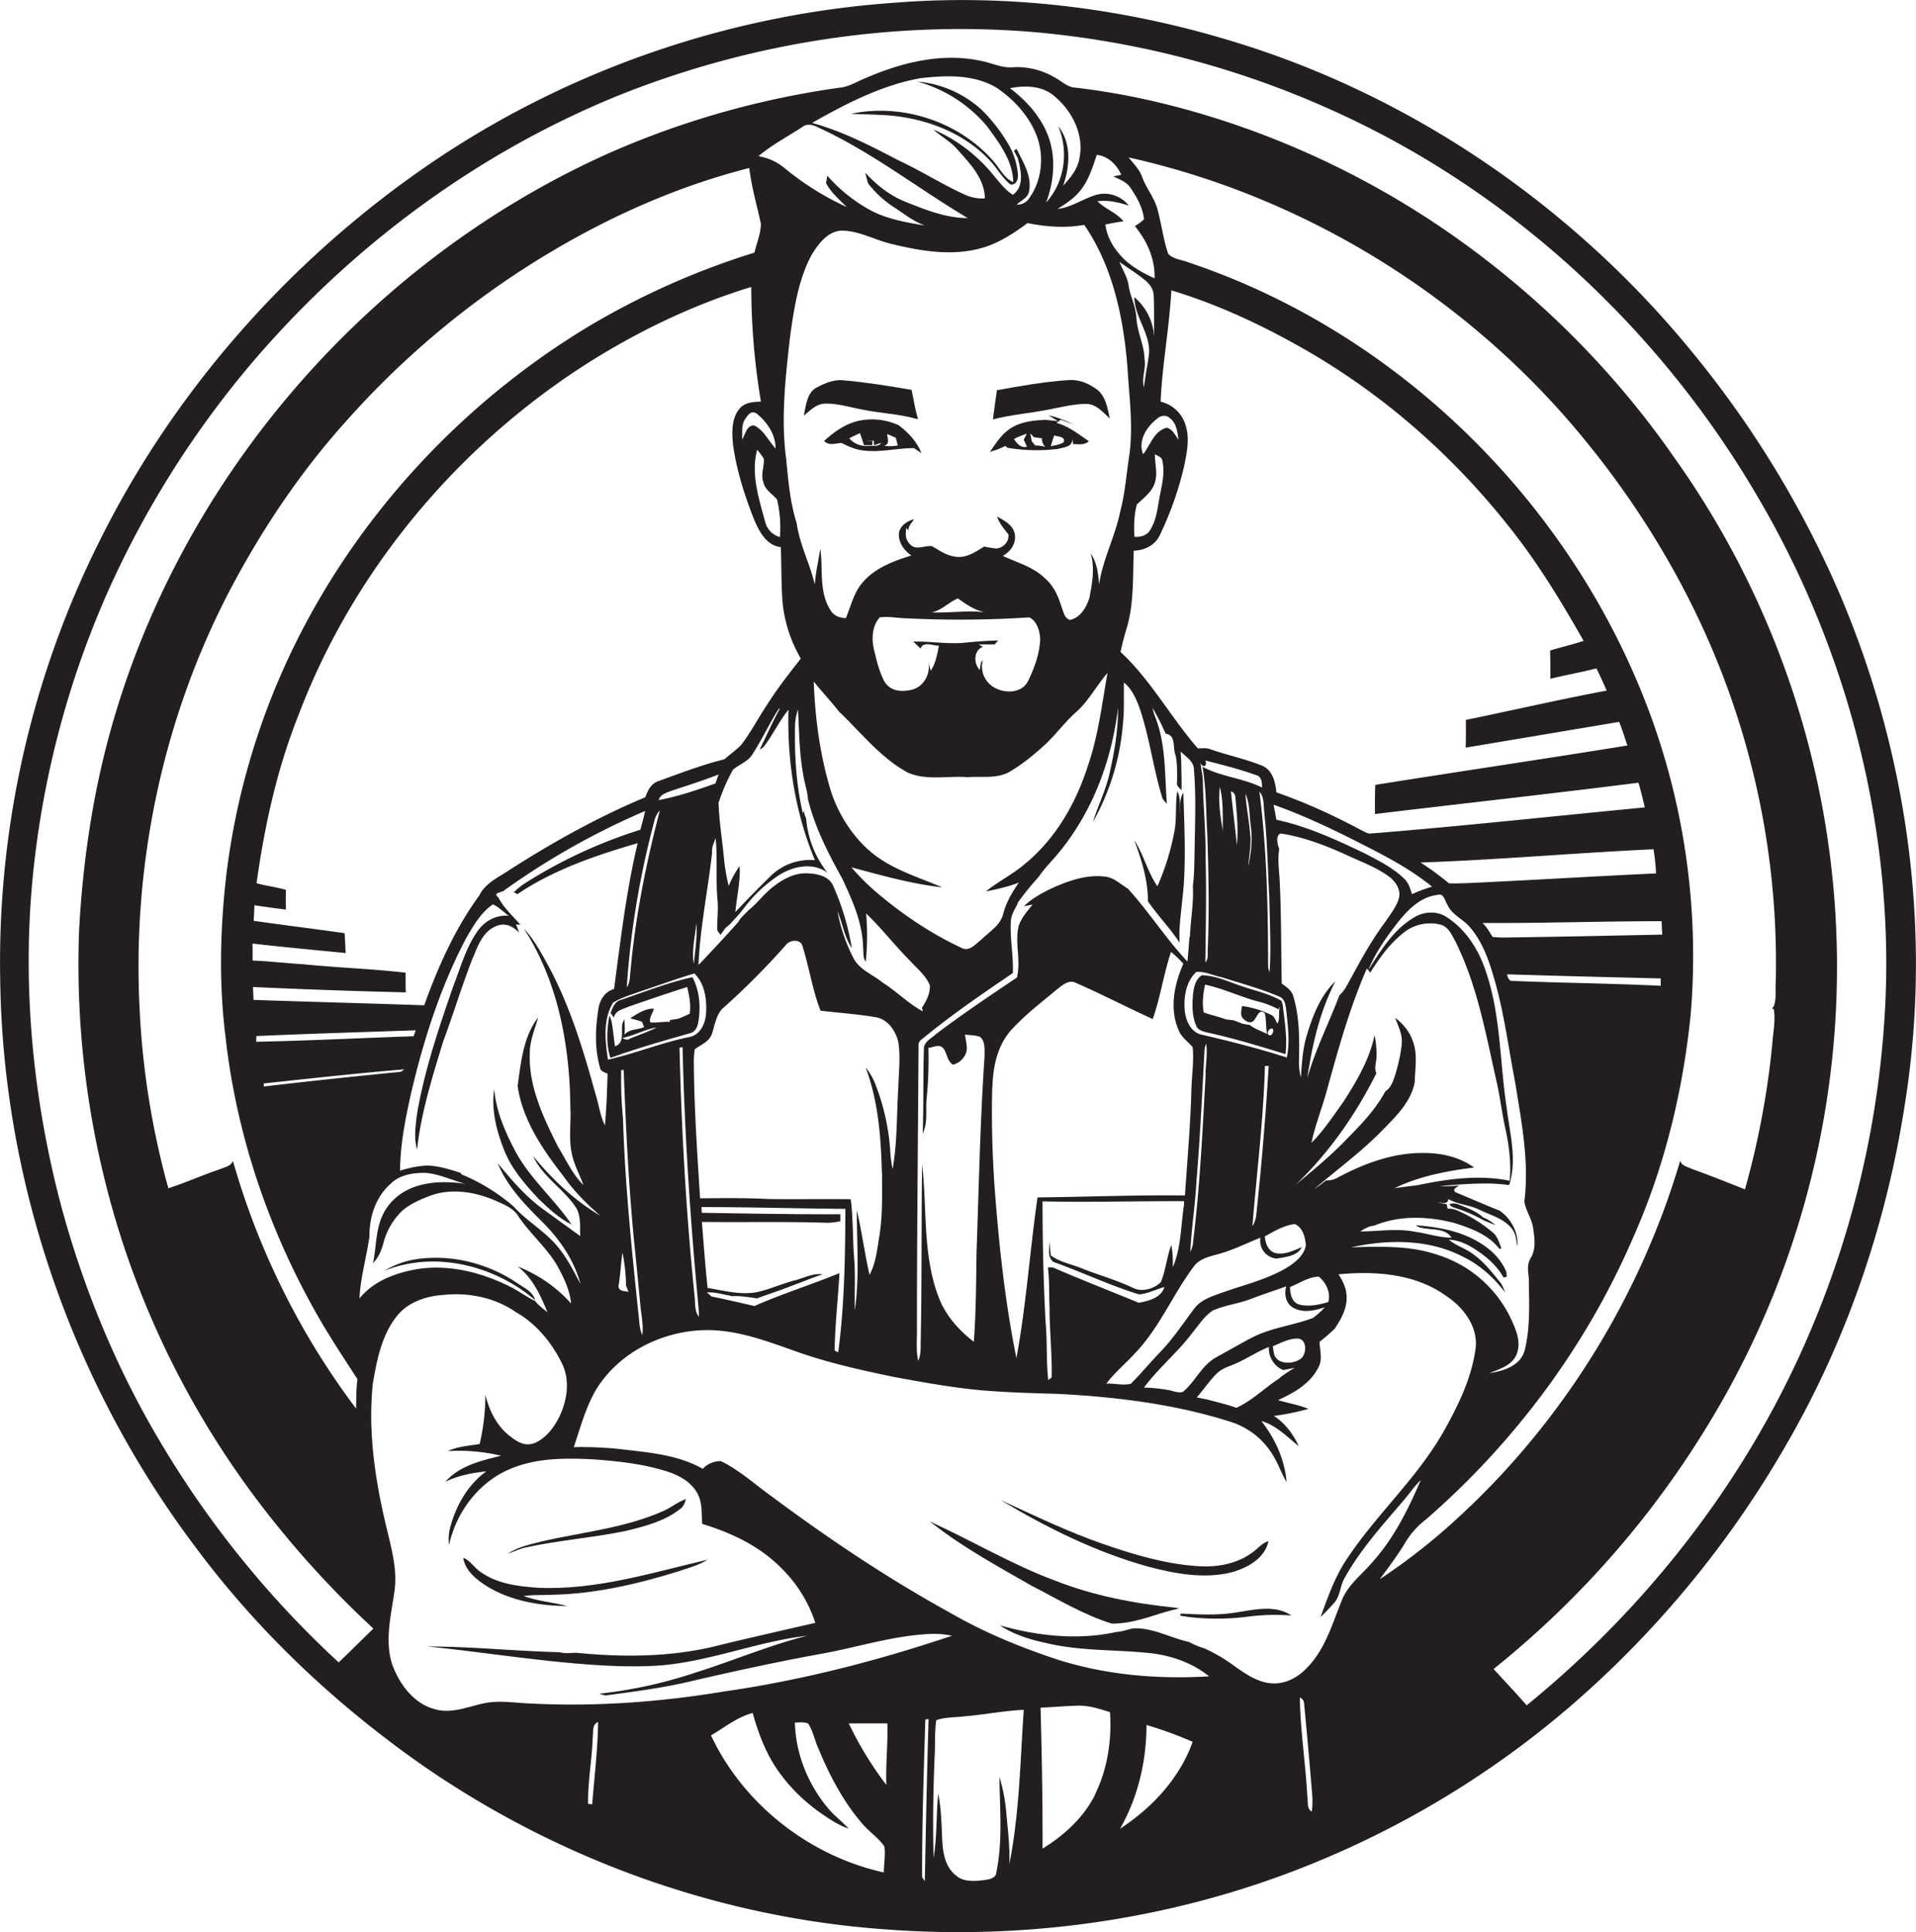 <svg id="Layer_1" data-name="Layer 1" xmlns="http://www.w3.org/2000/svg" viewBox="0 0 1070.9 1080"><title>bise-eise_Auto_mechanic_flat_black_logo_White_background_4813a662-3d81-4533-8759-a2fff85b31d8</title><path d="M349.9,855.7c10.6-2.6,21.6-5.4,30.3-12.3,1.9-1.2,2.6-3.5,3.2-5.5-4.6,1.6-8.3,4.8-12.7,6.7-21.8,9.7-45.8,11.8-68.8,17.2-6.2,1.6-12.7,3-18.1,6.7,3.4-1.2,6.7-2.9,10.3-3.6C312.6,860.9,331.5,859.5,349.9,855.7Z" fill="#231f20"/><path d="M659.3,526.9c-0.1-2.2-.1-4.4-0.1-6.6,0.5-8.5,1.7-16.9,2.4-25.3,1.2-17.3.3-34.7-.2-52-2.2,3.6-1.9,7.9-2.1,11.9-0.2-4.2.9-8.8-1.3-12.6-1.2,7.3-.2,14.7-1.5,21.9a139.8,139.8,0,0,1-9.6,31.2c-5.5-8-7.7-17.7-12.9-25.8,4,11,7.7,22.4,7.6,34.2C647.2,511.9,654,518.8,659.3,526.9Z" fill="#231f20"/><path d="M272.4,886.8c13.3,8.1,29.4,10.8,44.7,10.9-8.1-2.1-16.5-2.7-24.5-5.6,5.3-.8,10.7-0.4,16.1-0.7,24-.5,47.7-6,70.5-13.1,5.5-1.9,11.3-3.3,16.2-6.5-31.1,7.3-62.3,17.1-94.6,15.7-11.2-.8-23.1-2.2-32.4-9-3.5-2.3-5.5-6.3-9.5-7.8C260,878.1,266.5,883.1,272.4,886.8Z" fill="#231f20"/><path d="M815.4,673.3a7.4,7.4,0,0,0-5.2-.3c0.5,1.6,2.3,1.8,3.7,2.4a77.8,77.8,0,0,1,15.3,6.7l6.6,2.7a21.9,21.9,0,0,0-6.8-4.3C825.1,677,820.2,675.2,815.4,673.3Z" fill="#231f20"/><path d="M687.8,879c9-2.4,19.1-7.7,21.2-17.6-4,1.2-6.4,4.8-9.8,6.9-8.6,6.1-19.5,7.8-29.8,7.1-18.1-1.2-35.6-6.4-52.6-12.3-19.7-6.8-38.5-15.9-57.5-24.6,25.9,15.5,53.3,29.1,82.5,37.2C656.7,879.6,672.5,882.6,687.8,879Z" fill="#231f20"/><path d="M299.1,726.7c-1.4-5.1-6.7-7.1-10.6-9.9-15.8-10.5-35.2-15.5-54.1-13.2a49,49,0,0,0-19.6,6.7C243.1,698.9,276.4,707.3,299.1,726.7Z" fill="#231f20"/><path d="M512.8,45.6a78,78,0,0,1,38.9,25c6.7,9.2,14.5,19.3,14.6,31.2-5.1-2.2-7.6-7.9-11.2-11.9-19.3-22-50.8-32.3-79.4-26.3,5.2,0.3,10.4.3,15.6,0.6,22.2,0.7,45.1,8.3,60.9,24.4,4.6,4.5,7.5,10.5,12.6,14.5,3.4,0.5,4.4-3.3,4.1-5.9a40.4,40.4,0,0,0-4.3-14.8,92.1,92.1,0,0,0-15.8-20.9A61.2,61.2,0,0,0,512.8,45.6Z" fill="#231f20"/><path d="M590,883.6c-24.4-9-46.8-22.5-70.4-33.2l2.4,1.8c16.9,13.1,35.8,23.4,54.3,34,14.8,7.6,29.1,16.3,45,21.3,9.3,0.2,18.3-2.8,27.1-5.6,3.5-1.1,7.1-2,10.7-2.9l-2.3-.4C634.1,896.3,611.4,892,590,883.6Z" fill="#231f20"/><path d="M692.6,901c-10.7,2-21.6,1.5-32.4.9-2,1.7,1.9,1.3,3.1,1.8a136.8,136.8,0,0,0,33.7,0,117.8,117.8,0,0,1,24.8-.7C713.1,897.1,702.3,899.5,692.6,901Z" fill="#231f20"/><path d="M390.3,571.3c1.4-8.4.8-17.5-3.3-25.1-13.5,3-26.5,8.1-39.6,12.6-3.6.7-5,4.3-6.1,7.4l1.8,2.6c0.8-4,5.1-4.7,8.2-6.1,10.9-3.8,21.8-7.5,32.8-11,1.1,4.9,2.2,9.9,1.4,14.9a68.8,68.8,0,0,1-6.3,2.8l-4.9.8,0.2,1c-3.7-.3-7.4.6-11,0.3-1-2.5,1.5-5.2,1.9-7.7-5-.1-9.2,2.9-13.2,5.4a65.2,65.2,0,0,1,6.6,1.9l1.2,3c-3.6,1.6-8.4,1-11,4.3,0.4-2.9.1-5.9,0-8.8l-1.1,2.5c-0.9,4.3,1.4,11-4.2,12.7-0.6-4.3-1-8.6-1.7-12.9a14.5,14.5,0,0,0-1.4-4.2c-1.4,7.8-1.9,16,.6,23.6,14.5-5.2,29.4-9.5,44.2-13.7C388.5,577,389.9,574,390.3,571.3Zm-38.4,9.3c-1.4,1.1-2.8.1-4.1-.4,6.6-1.3,12.5-4.8,19.2-5.9C362.2,576.8,357,578.5,351.9,580.6Z" fill="#231f20"/><path d="M1028,331.4a565,565,0,0,0-83.1-135.7C878.4,114.7,788.3,53,687.9,22.8,627,4.3,562.6-3.6,499.1,1.6,406.1,8.2,315,40,238.2,93S97.1,218.7,55.5,302.7A526.1,526.1,0,0,0,.1,546.7C1.4,660.3,40.3,772.8,108.4,863.6c31,42,68.5,78.9,110.1,110.3,79.5,60.3,176.4,97.4,276,104.5,79.5,6.1,160.4-5.5,234.5-34.9a523.7,523.7,0,0,0,148.5-89.6A564.2,564.2,0,0,0,998.1,808c33.9-58.3,56-123.2,66.4-189.7C1080.2,521.7,1066.4,421.1,1028,331.4ZM296.9,952.2c-8.9-.3-17.8-2-26.6-0.1s-17.9,5.9-27.1,3.3c-11.8-3-19.8-13.8-23.9-24.8-4.4-13.3-.8-27.3,1.1-40.6,1.8-11.6-1.2-23-3.9-34.2-6.6-26.9-11-54.8-8.1-82.6,2.3-13.4,5.1-27.7,14.1-38.4,6.3-7.3,16.1-10.4,25.4-11,14-1.5,28.8,1.5,40.4,9.6,11.3,6.4,19.9,16.8,25.6,28.3,4.7,9.1,3.3,20.1-.8,29.2-2.8,6-6.9,11.8-12.8,15s-10.7.4-14.8-2.8c-7.6-5.6-12.1-14.5-14.2-23.6a121.8,121.8,0,0,1-3.2,27.6c-6,1.1-12.2,1.3-17.8,4a101.7,101.7,0,0,1,29.8,2.6c-11.2,2.7-23.4,5.6-31.2,14.6,7.1-3.6,15-5,22.9-5.9-10.6,7.7-17.3,19.8-20.4,32.3a24.9,24.9,0,0,0-.4,8.8c4-18.3,16.6-35.1,34.1-42.4,14.5-6.2,30.7-6.2,46.3-5.4,13.9,1,27.9,2.5,41.2,6.7,6.4,2,12.9,5.4,16.6,11.3s2.7,12,3.3,18.1c16.2,4.9,32.1,12.4,44.1,24.6a75.6,75.6,0,0,1,19.1,30.7c-17.5,4-35.1,8-52.5,12.2-26.5,7-54.2,7.2-81.3,4.5-3.1.2-6.3,0.5-9.3-.3-24.6-.6-49.2-3.2-73.8-3.2,35.8,3.6,71.3,9.8,107.3,11,10.6,0.2,21.2.2,31.7-1.4,24.8-3.5,48.4-12.7,73.3-15.6-21.3,5.4-41.7,14.1-62.7,20.7a257.6,257.6,0,0,1-53.4,11.7l3.3,1c16.4-2.2,32.8-4.3,48.9-8.2,24.2-5.6,48.5-10.9,73-15.3,19.9-3.7,39.3-10,59.7-10.9a49.3,49.3,0,0,1,12.2,1c-41.6,14-84.3,25-127.7,31.2C368.8,951.4,332.8,954,296.9,952.2ZM632,105.2c3.5,5.2,6.8,11,7.4,17.4a30.4,30.4,0,0,1-5.1,3.8c6.8,8.2,11.4,18.5,11,29.2-6.8-3.2-13.8-6.9-18.9-12.7s-7.6-10.8-8.6-17.4c3.3-.7,6.7-1.3,10.1-1.8-3.9-5-10.2-6.8-14.5-11.2,6-.8,11.8.6,17.5,2.4a17.3,17.3,0,0,0-18.5-5.9c-7.2,2.2-13.6,6.9-21.3,7.8,4.1-2.7,8.5-5.3,11.7-9.1,5.4-5.9,7.7-13.7,10.2-21.1,6.4,0.6,11.2,5.5,13.7,11.1l-4.4.9C626,100.4,629.9,101.8,632,105.2ZM866.5,379.4c8.6-2.1,17.3-3.6,25.8-5.8,2,4.1,3.9,8.2,5.7,12.4-26.4,5-52.5,11-78.7,16.4,0,5.1.1,10.3-.1,15.5l85.8-14.4c1.7,4.3,3.1,8.8,4.6,13.2-46.9,7.6-93.9,14.5-140.9,22-0.3,5.4-.2,10.9-0.2,16.3,49.1-5.9,98.3-11.3,147.3-17.5,1.3,4.6,2.5,9.2,3.5,13.8-51.1,4.9-102.1,10.5-153.3,14.6-1.8.1-3.3-1-4.8-1.7-15.4-8.2-31.3-15.6-47.8-21.3-0.5-5.6-2.1-12.3-7.7-14.8-9.4-3.9-19.5-5.9-29.2-9.3-2.3-.9-4.7-0.5-7-0.5-15.1-17.3-26.2-38.1-43.2-53.9,1-4.8,2.3-9.5,3.7-14.2,3.9-13.8,3.1-28.2,3.7-42.4,6.1-.1,12.2-3.2,14.7-9a185,185,0,0,0,13.5-38.5c1.5-7.4,3.1-15.2.8-22.5a19.2,19.2,0,0,0-14-13.3c0.9-20.8,4.9-41.4,6-62.2,26.9,8.1,52.6,20.3,76.9,34.4,44.2,25.7,82.9,60.4,114.2,100.7,14.9,19.1,27.4,39.8,39.3,60.8-6.2,2.1-12.5,3.5-18.7,5.4C866.5,368.8,866.6,374.1,866.5,379.4Zm-12,336.9c0.2,12.8.8,25.9-2.3,38.4-2.3,8.7-11.9,11.7-19.8,12.8,6-2.3,13.4-4.5,15.6-11.4s-1-13.6-3.8-19.6a67.7,67.7,0,0,0-39.5-34.7c-15.8-5.7-32.9-5.1-49.5-4.6,20.5-4.5,43.1-4.7,62.2,5.1,9.6,4.6,17.6,11.8,23.9,20.2-0.9-2.2-1.6-4.4-3.2-6.2-5.5-6.9-11.3-14-19.3-18.1-3.1-1.6-6.4-3-9-5.3,6.5,0.3,12.3,3.6,17.5,7.3s9.9,8.2,13.1,13.9l1.9-.6-0.3-1.1v-1.3c-4.2-10.4-14.1-17.1-24.2-21-8.5-3.3-17.6-4.5-26.6-5.3l1.6,1c6,2.2,14.6-.1,18.5,6-6.8,0-13.2-2.3-19.9-3.2-10.3-2.2-20.7-.3-31.1-0.3,2.4-1.5,4.8-3,7.7-3.2,14.1-5.9,30-5.3,44.6-1.6,9.3,2.9,19.4,6.6,25.5,14.6l1.1-.3c-1.3-3.3-2.3-7.1-5.3-9.3a80.5,80.5,0,0,0-18.9-11.7,12.3,12.3,0,0,0-5.9-1.2l-0.5-2.5-5.1-.9c2.3-.1,5.7,1.4,6-2,5.3,3.1,11.7,3.2,17.2,5.9s11.8,4.4,16.4,8.6,4,7.6,5,11.8c0.6-7.8-3.6-15.4-9.9-19.8-8.3-3.3-16.5-6.9-24.7-10.3-2-1.7.8-2.7,1.9-3.8a60.3,60.3,0,0,1-10.8.3c12.9-.9,25.9-2.3,38.9-0.5,4.6-14.1.3-29.1-1.4-43.3-3.9-25.5-3.2-52-11.8-76.6-4.1-12.3-11.6-23.9-22.9-30.6-5.6-3-12.6-2.1-17.7,1.3-11.1,6.8-18.1,18.3-24.9,29l1,1.5c5.6-8.8,11.8-17.5,20.4-23.6a23.7,23.7,0,0,1,19.2-3.2c4.3,1.3,6.1,5.8,8.1,9.4,12.1,24.3,16.9,51.3,22.8,77.5,2.1,9.1,3.2,18.5,5.2,27.6s3.2,19,2.3,28.6c-16.9-3.5-34.4-1.1-51.1,2.4l-13.2,1.7c13.9-6.7,29.2-9.6,44.4-11.5-10.8-7.9-24.9-9.1-37.8-7.6s-26.3,6.7-38.2,13.1a12,12,0,0,1-6.8,1.7c-2.1,1.7-4.3,3.4-6.6,4.9,12.8-11,26.5-20.9,38.3-33.1,7.5-7.6,15.8-15.7,17.9-26.6,0.2-7.7,1.8-15.8-1.1-23.2-1.8-5.3-5.5-9.6-9.8-12.9,1.6,4.5,4,8.9,3.7,13.9s-1.8,11.7-3.5,17.4c-1.2,3.6-2.3,7.7-5.7,9.8-5.3,9.9-13.1,18.1-20.9,26-9,9.5-19.1,17.8-29.2,26.2,18.6-17.8,33.6-39.3,45.1-62.3-1.4-3,0-6.2.1-9.3s-0.3-8-1.1-12c-2.9,13.7-10.1,25.9-17.6,37.5-5.6,7.8-10.9,15.9-17.7,22.7,2-9.6,5.7-18.8,8.3-28.2,6.5-23.4,12.9-47,22.7-69.3l0.7,1.1c3.7-9.2,9.4-17.5,15.4-25.3s13.2-15.7,23.4-16.9c3.6-1.1,4,3.3,5.5,5.5,2.5,5.7,8.8,8,12.6,12.6,7,8.1,10.6,18.5,13.5,28.6,5.6,19.1,8,38.8,11.8,58.3,3.5,21.9,7.9,44.1,5.1,66.4,0.8,5.2,4.2,9.6,4.9,14.8s1.8,11.5-1.2,16.5S854.7,711.7,854.5,716.3ZM717.2,765.8c2.1-.4,4.3-0.8,6.5-1.3a82.4,82.4,0,0,0-8.3,5.5v0.2c-8.3,5.3-15.3,12.6-24.4,16.7-5.4-2-11-3.2-16.5-4.7l-5.6-1.1c3.5-4.1,6.6-8.5,10.2-12.4s7.2-4.6,11-6.3c6.6-2.8,12.5-6.9,19.1-9.5A13.2,13.2,0,0,0,717.2,765.8Zm-3.5-6.3c-2-1.8-1.8-4.6-2.3-7,4.4-1.8,8.8-4.3,13.7-4.3s5.3,6.6,3.1,10S717.7,763.3,713.7,759.6Zm-15.1-11.3-18.7,10.4c-8.3,4.4-11.8,13.8-18.9,19.5-2.4.5-4.9-.4-7.2-1a89.4,89.4,0,0,0-14.4-1.5c8.1-11,18.9-19.7,27.1-30.7,3.6-4.3,6.6-9.3,11.4-12.4,6.8-3,14.4-3.8,21.4-6.5s13.1-4.6,19.6-7c-1.1,3.9-.5,8.5,2.8,11.2,5.4,4.1,12.8,2.5,18.8.5a44.7,44.7,0,0,1-6.7,6C722.1,741.1,709.5,742.2,698.6,748.3Zm-112-16c0.1,12.6,1.5,25.1,1.2,37.7l-1.9,1.5c-1.2-10.8-.5-21.7-1.5-32.5-1.2-22.4-1.7-44.9-1.7-67.4,26.4,0.6,52.8-.2,79.1-0.1v2c-1.9,11.6-1.5,23.9-6.3,34.9a61.4,61.4,0,0,0-.8-12.4c-2.6,6.7-3.1,14.1-5.9,20.8-4,3.9-10.9,5.7-15.9,3-9-4.3-18.6-6.9-27.9-10.6-5.9-2.5-12.5-3.5-17.7-7.4a87.6,87.6,0,0,1-.6-9.1c0.2,4.2-1.9,9.7,2.1,12.7l-0.6.4,0.7-.3c16,5.7,31.4,13.1,47.7,18.1,4.9-.3,9.4-2.8,14.2-4.1-1.8,6.1-8.8,7.7-14.3,8.8-16-6.6-32.2-12.9-48.1-19.8h-2.7C586.7,716.3,586.2,724.3,586.7,732.3ZM518,613.2a221.1,221.1,0,0,0,.9-27.5c2.6-.2,5.7-2.2,8-0.1s2.3,7.6,5.8,9.5a10.5,10.5,0,0,0,7.6-7.8c0.3-3-.5-6-1-9,2.8,0.3,5.7.3,8.4,1.2,3.2,2.6,2.5,7.2,2.6,10.9-2.5,36.6-3.2,73.4-4.5,110.1-0.2,16.5-.3,33-1.5,49.5-8.6-6.6-16-15-19.8-25.3-8.9-23.6-6.3-49.2-9.1-73.8-0.5,32.9-.1,65.8-0.8,98.6-0.1,3.7.3,7.6-1.4,11.1-1.4-6.2-.5-12.7-0.7-19,0-52.6.6-105.1,0.9-157.6-0.1-2.1,2-3.1,3.3-4.3,15.8-12.9,32.6-24.4,49.4-35.8,0.4-9.7-1.7-19.3-1.1-29,0.2-3.6,2.2-6.7,3.8-9.8v-0.5a154.6,154.6,0,0,1,11.7-14.4c3.5-5.3,8.2-9.6,12.1-14.6,18.4-22.7,28.8-51,32.3-79.9,0.1,12.5-2.1,25-4.9,37.2-2.1,9.2-6.4,17.6-9.1,26.5a133.3,133.3,0,0,0,16.7-54.5c0.9-7.8.4-15.6,0.6-23.4,4.8,3.9,7.2,9.9,9.2,15.6,5.1,15.6,7.2,32,11.9,47.7,0.3,1.9,1.7,3.1,2.9,4.5-1.3-16.6-.4-33.8-6.9-49.5a30.6,30.6,0,0,1-1.1-4.1,141.5,141.5,0,0,1,7.3,14.4c5.8,0.8,4,7.3,5.3,11.3s1.1,10.3,1.1,15.6c-0.6,2.1,1.3,3.4,2.5,4.7,0.1-5.6-.1-11.2-0.2-16.8l-0.3-4.8c2.9,2.9,7.3,5.3,7.4,9.9,1.3,15,.6,30.2.4,45.2-0.2,6.7-.1,13.4-1,20.1,0.6,9.4-1.3,18.8-1.6,28.2l-0.3.5c-0.3,4.5-.7,9-1.1,13.5-12-12.8-21.5-27.8-33.3-40.8-3.8-2.2-7-5.5-11.4-6.5-9.9-1.7-19.8,1.4-28.9,5.3-6.4,2.9-12.8,6.2-17.9,11.1l4.9-1c-2.9,3.8-6.4,7.5-7.8,12.2-2.1,9.2,1.3,18.8-.8,28v0.5c-15.4,10.4-30.9,20.7-45.7,32-2.4,2.2-6.3,4-6.4,7.7-0.5,15.9-.1,31.8-0.7,47.6C518.9,627,517.1,619.9,518,613.2Zm-25,42.3c0,12,.4,24.1-1.6,36-1.2,7.2-1.9,14.6-5.4,21.1-2.7-12-4.3-24.2-7.1-36.1,0,18.6,1.5,37.4-1.1,55.9-0.3-9.7.4-19.5-.4-29.2s-0.5-22-1.9-32.9c-15.3-.2-30.7.1-46-0.1-12.7-.7-25.5-0.5-38.2-0.4-1.6-25.1-3.3-50.2-3.5-75.3a47.3,47.3,0,0,1,.5-8c3.3-2.5,7.7-4,9.4-8.1s2.3-11.8,7.1-15.5A429,429,0,0,0,439,528.5c2.1-3.2,8.5-4,9.6.5,3.7,11.9,5.5,24.3,10,35.9,10.3,1.3,20.7,1.9,30.9,3.7,6.8,1.1,11.1,7.6,12.6,13.9,1.3,8.4.2,16.9,0,25.3-1,15.2-.5,30.6-3.2,45.7a66.8,66.8,0,0,1-1.3-9.9,124.7,124.7,0,0,0-8.7-38.5,36.3,36.3,0,0,0-5.1-8.5C490.9,615.4,492.4,635.6,492.9,655.5ZM421.7,730c-8-1.8-15.9-3.7-23.9-5.3l-2.7-2.3c4.4-.3,8.7,1.1,13,1.8l0.8,0.3c4.9-.3,9.8.6,14.7,1.3v-0.3l10-3.5,3.9-1.4,10.6-4c3.9-1.5,7.8-3.1,11.8-4.3-5.5-.8-10.6,2.1-15.8,3.4-7.2,1.9-14,5-21.2,6.6-9.2,1.6-18.4-.9-27.4-2.4-1.3-12.3-2.2-24.6-3.2-36.9,23.5,0.3,46.9-.3,70.4.5a37.7,37.7,0,0,0,7-.9v-3.9c-25.8.1-51.7-.4-77.5-0.8,0-.8-0.1-2.4-0.1-3.2,26.8,0,53.6.8,80.4,1-0.1,26.8-.5,53.7-4,80.2l-2-1c0.2-14.5,1.9-28.9,2.7-43.3C453.5,718.1,437.2,723.1,421.7,730ZM348.2,625a229.9,229.9,0,0,1-1-26.9h1.4c1.2,31.9,2.7,63.8,5.8,95.6,1.2,11.5,2.3,23.1,3.4,34.6,0.4,6,2,11.9,1.2,17.9-1.7-3.5-1.6-7.5-2.1-11.2C353.1,698.5,349.3,661.8,348.2,625Zm3.1,97.1c-2.3-.6-5.5-0.1-5.6-3.3,1.1-6.2,1.3-12.4,2.2-18.6a92.2,92.2,0,0,1,2,18.3ZM339.8,592.3c-1.6-10.5-2.9-22.5,2.9-31.9,4.3-2.6,9.2-4.1,13.9-5.8,10.5-3.5,20.9-7.3,31.5-10.5,5.9,5.8,7.1,14.8,6.5,22.6-0.4,5.8-3.6,12.4-10.1,13.1C369.3,583,354.8,588.9,339.8,592.3Zm-20.9,28.6c0.1,8-1,16.1.7,23.9,1.2,6.2,4.4,11.7,6.5,17.6-6.2-6.1-9.8-14.3-14.3-21.6-8.1-16.1-16.3-33.3-15.7-51.7-0.1-7.1,2.8-13.7,4.7-20.4-8.4,10.9-9.6,25.1-11.5,38.3,2.8,19.1,14,35.5,25.6,50.4,5.8,8.3,13,15.5,20.6,22.1C321,671,308.6,659.1,298,646.2c5.4,12,17.8,18.7,24.5,29.7,2.2,4.7,1.6,10,1.8,15l-21-15.2c-9.7-7.1-17.5-16.3-25.1-25.5,5.3,13.1,15.4,23.3,25.2,33.1s17.5,21.3,21.1,34.5c-4.6-8.7-9.1-17.7-16.2-24.7s-14.8-11.6-21.2-18.7a106.5,106.5,0,0,0-29.2-18l-0.6-.9c-6.2-1.9-12.5-4-19-4a57.1,57.1,0,0,0-14.7,2.9c0.1-14.7,3-29.2,6.2-43.5,7-29.9,16.5-59.5,30.9-86.8,4-6.8,8.1-14.1,14.8-18.6,3.4,1.5,5.9,4.3,8.9,6.4-6.7-.7-13.3,2.7-17.2,8.2-6.7,9.2-9.7,20.5-13.8,31-7.9,22.8-15.7,45.8-20,69.6-1,7.2-2.3,14.8-.3,21.9,2.2-20.6,8.5-40.4,14.5-60.2,5.7-15.3,10.4-30.9,16.3-46.1,2.8-6.4,5.1-14,11.5-17.7s10.9-1.1,14.8,2.7l-1.8-4.6,2.5,0.2c-4.2-4.8-9.4-9.5-12.2-15l-1.5-1.7,0.7-.9a30.2,30.2,0,0,1,3.2-1.1,415.3,415.3,0,0,1,79.5-44.9c-0.8,3.5-1.7,7-2.7,10.5a271.7,271.7,0,0,0-64.8,30.1,33.2,33.2,0,0,0-5.5,4.5h-0.9l2.5,1.4c20.3-13.7,43.8-21.7,67.2-28.5-6.4,26.8-9.5,54.2-13.2,81.5-5.6,1.6-8.4,6.9-8.9,12.3-1.6,10.5-1.9,21.5,1.1,31.8,0.3,2.1,2.7,2.4,4.2,3.3-0.3,9.6-.6,19.3-1.5,28.8-2.6-5.2-3.3-11.1-5-16.6-7-25.3-14.6-50.7-27.3-73.8-3.8-6.9-7.6-13.8-13-19.6C312.3,549.2,318.7,585.6,318.8,620.9Zm-92.2-77.2c-18.9-2.2-37.9-2.8-56.9-4.7-9.5-.6-19.1-1.7-28.6-2.1,0-3.2,0-6.3-.1-9.5,17.4,2,34.7,3.6,52.1,5.3-0.2-3.7-.3-7.4-0.6-11.1-16.9-2.4-33.9-4.5-50.8-6.9,0.2-2.9.3-5.8,0.4-8.7,5.9,0.9,11.8,1.7,17.6,2.4-0.1-3.7-.1-7.3,0-11-5.4-1.6-11-2.2-16.4-3.7,4.4-31.7,11.3-63.3,23.1-93.1,30-79.7,86.8-148.5,157.9-195,29.6-19.2,61.7-34.9,95.5-45.2a391.4,391.4,0,0,0,5.4,64.1c-4.2.1-9.1,0.4-11.9,3.9-4.7,5.5-4.3,13.3-3.7,20.1,2,14.5,6.5,28.6,11.9,42.2,2.8,6.5,6.9,14.3,14.8,15.1,0.5,11,.1,21.9,1.2,32.9a77.7,77.7,0,0,0,10,29.4c-6.7,8.6-13.5,17.2-19.3,26.5-4.7,7.1-8.7,14.8-13.9,21.6-2.9,3.1-6.4,5.4-9.5,8.2-12.5,3.1-24.5,7.7-36.6,12.1-4.2,1.2-6.3,5.3-7.6,9.1-26.7,11.2-52,25.3-76.3,40.9-6,4-13.2,7.2-16.5,14-13.6,18.6-23,39.8-30.8,61.4-31.8-1.1-63.6-1.9-95.4-3-0.1-2.4-.2-4.8-0.3-7.2,28.5,1.3,57,2.3,85.4,3C226.7,551,226.7,547.3,226.7,543.7ZM426.7,269.6c0.9,4.3,5,6.4,7.6,9.6a66.7,66.7,0,0,1,1.6,21,11.7,11.7,0,0,1-8.3-8.8c-3.5-12.9-8-26.6-4.4-40a37.3,37.3,0,0,1,3.7,5C427.3,260.8,425,265.3,426.7,269.6Zm-5.2-31.8c-4.2-.2-4.9,5.1-6.7,7.9,0.2-3.8-.6-8.1,1.7-11.5s3.5-4.4,6.2-3.2c6,4.8,10.8,11.7,10.8,19.7C429.5,246.5,427.1,240.5,421.5,237.8Zm223.5-50.4a31.2,31.2,0,0,0-11-21.3c0.2,11.8,10,21.4,8,33.3-0.8,5.7-2,11.4-2.6,17.1-1.5-5.3,1.3-10.6.3-16-0.2-7.7-4-14.7-4.5-22.4s-3.5-12.3-4.4-18.6c-0.7-4.7-3.4-8.8-5.1-13.1,4.6,3.3,9.5,6.3,13.9,9.9,2.7,2.1,5.1,5.1,5.2,8.7C645.2,172.4,644.9,179.9,645.1,187.4Zm0.5,66.5c1.6,1,4.1,1.6,4.2,3.9,1.6,7.1-.6,14.3-1.8,21.3s-1.9,12-5,17.1c-1.8,3.1-5.5,4.2-8.9,3.8-0.2-6-.2-12.1,1.4-18,3.8-3.7,8.7-7.1,10.2-12.6S645.4,259.1,645.5,253.8Zm-15.3-48c1,16.4,3.3,32.9.9,49.3-1.6,10.3-2.3,20.7-5,30.8-2.8,13.9-9.8,26.7-11.8,40.8-0.4-6.1-1.2-12.4-4.7-17.5,2.4,8,.9,16.7-0.7,24.8-1.6,5.3-5.1,11.3-10.9,12.4-3.2-1-3.6-4.7-4.7-7.3-1.8-6-4.5-11.9-9.3-16-6.5-6.4-15.5-8.7-23.5-12.5,4.3-2.3,7.6-7,6.7-12.1s-5.8-7.6-9.9-9.9c1.2,3.8,3.9,6.9,6.3,10,0.6,4-2.8,7.5-6.7,7.9a67.7,67.7,0,0,1-6.8-1.1c-4.8,2.9-9.8,6.5-15.8,5.7s-9.1-3.6-13.4-5.9c-4-.6-8.6,2.5-12-0.8s-2.6-6.2-2.4-9.5l1.2,1.6c-0.1-2.6,2-4.3,3.1-6.4-4,1.2-8.3,4-8.4,8.6s3.1,9.1,7,11.7c-10.1,3.1-20.8,7.1-27.7,15.6-4.6,5.6-6.2,12.8-8.9,19.4-3.4-.1-6.8-1.3-8.6-4.4-6.6-10.2-4.1-23-5.7-34.3-0.6,3-1,6-1.6,9s-1.2,7.2-1.5,10.9c-2.7-11.6-8.5-22.4-10.1-34.2-3.7-11.6-4.7-23.9-5.9-36-3-22.5-.4-45.2,2.1-67.6,2.2-15.8,4.5-32,12-46.2,3.8-6.2,9-13.5,17-13.8,9.7,0.1,18.3,5.2,27.6,7.4,16,3.9,32.9,6.9,49.2,2.7,10-2.5,18.8-8.2,27-14.3,10.4,2.1,21.1,2.9,31.7,1C622,149,628,177.7,630.2,205.8ZM569.5,493.3c-3.8,5.4-7.2,11.2-8.8,17.6s-7.8,9.9-12.2,14.3c-3.1,2.3-6.6,6.9-10.9,4.7-16.8-7.8-32.3-18.2-46.5-30.1a125.2,125.2,0,0,1-15.2-15c16.7,4.5,33.4,9.2,50.7,11.2-12.7-5.5-26.4-9.5-37.6-18s-20.3-22.1-24.7-36.2c-6-19.7-8.7-40.3-9.5-60.9,4.5,5.7,9.6,11,14.1,16.8,12.4,11.8,23.2,25.8,38.4,34.1,10.6,4.7,22.5,1.7,33.6,2.6,7.9-.6,16.5,1.1,23.7-3.2s13.5-9.5,19.5-15,11.2-12.8,17.6-18.4,11.3-14.7,17.3-21.7c-3.1,17.6-5.2,35.5-11.1,52.4-6.7,20.8-18.1,40.6-35.2,54.5-6.8,5.8-14.8,9.7-21.7,15.3C557.2,497,563.5,495.7,569.5,493.3Zm5.8-148.2c4.4,2.1,5.8,7.6,6.1,12-0.3,8.2-3.2,16.1-6.7,23.4s-13.6,7.3-19.6,3.4a13.5,13.5,0,0,1-5.7-15.2l-1.1,1.6-0.7,4.2c-3.5-3.7-3.5-10.9,1.8-13l-2.4-1.3h8.9l2-2.2q-8.6.2-17.2,1.1c-10.1,1.2-20.2-.7-30.3-0.5,1.4,1.3,2.9,2.6,4.1,4,1.5-4.4,7-1.6,10.3-1.7-1,4.8-1.8,9.9-4.6,14-0.6-2-1.1-4-1.7-6,2.3,6.7-1.8,14.9-8.8,16.6s-13,.3-15.8-5.4-4-11.2-5.4-17-1.2-13.1,3.2-18c4.9-.7,9.7.4,14.6,0.5A609.5,609.5,0,0,0,575.3,345.1Zm-54.5-2.8c5.6-1.2,9.6-5.8,14.6-7.8,4.6,3.3,9.3,6.5,14.9,7.7C540.4,341.1,530.6,342.7,520.8,342.3ZM455.5,480.8a31.5,31.5,0,0,0-24.7,8.8q-10.1,9.9-19.8,20.2c0.8-8.6,2.9-17.1,2.4-25.7a53.4,53.4,0,0,0-6.1,11.1,101.6,101.6,0,0,1-2.7-16c-1-10.3-2.7-20.6-3-30.9l0.3-.3a94.8,94.8,0,0,1,7.9-17.9c3.6-2.9,8.4-4.5,10.9-8.7,5.3-8.2,9.4-17.2,14.7-25.4l0.4,0.2c-4.1,7.4-7.4,15.2-11.2,22.7a6.3,6.3,0,0,0,2.5-1.8c5-6.5,8.4-14.1,13.6-20.4C439.9,425.3,444.4,454.3,455.5,480.8Zm-87.3-33.6c0.8-3.3,4.4-4.1,7.1-5.2,8.8-2.9,17.7-5.7,26.3-9.1l-1.7,5C389.5,441.6,379,445.2,368.1,447.2Zm19.6,91.9c-1.3-7.7.6-15.4,1.5-23.1C389.7,523.8,388.6,531.5,387.7,539.1Zm-19-86.1c-7.7,29.5-13.7,59.5-16.4,89.8-0.4,3.1-.2,6.5-2.1,9.1a483.5,483.5,0,0,1,15.4-92.9A12.7,12.7,0,0,1,368.7,453.1ZM143.3,579.1c29.7-1.3,59.4-2.2,89-3.2l-1.1,3.3c-29.3,1-58.7,2.5-88,3.1C143.2,581.5,143.3,579.9,143.3,579.1Zm238.2,6.2c1.1,48.2,4.3,96.2,8.8,144.2a55.9,55.9,0,0,1,.3,6.5c-2.6-3.3-1.9-7.8-2.4-11.7-4.7-46.1-7.3-92.4-8.4-138.7Zm111.7-36.2c-5.6-4.5-13.2-7.2-16.4-14a94.3,94.3,0,0,1-8.7-25.7c2.9,6.8,3.8,14.4,8,20.5a143,143,0,0,0-10.3-34.5c-2.2-5.5-8.6-7-13.9-7.2-7.2-.6-13.8,2.9-19.3,7.1s-9.1,9.3-14.1,13.4q-2.4,2.3-4.7,4.8l-1.2,1.9q-10.9,12.2-22.2,24c0.9-21.1,5.3-41.8,7.6-62.8-0.3-2.9,1-5.5,2-8.1,1.1,11.4,0,22.9,1,34.3,0.6,5.7-.3,11.5-0.1,17.2l1.8,2.6,2.7-3.8,2.8-2.4c2.5-3,5.4-5.6,7.6-8.9h0.1a77.2,77.2,0,0,1,18.7-17.8c8-5.4,19.5-8.1,27.9-1.9a55.9,55.9,0,0,1-11.9-30.1c-0.5-1.6-1.4-3.1-1.1-4.7l-0.8,1.5c-3.8-16.3-4.7-33.1-4.3-49.8a31.8,31.8,0,0,1,1.6-8.1c0.7,12.1.7,24.2,2.9,36.1,0.6,4.7,2.4,9.3,2.7,14.1,3.9,15.7,11.3,30.2,19.1,44.2,5.7,12.2,11.4,24.8,11.7,38.5,0.4,2.6-.3,5.8,1.5,8a143.4,143.4,0,0,0,.2-26.9c8.8,8.4,16.2,18.1,24.8,26.7,3.8,4.2,8.6,8,10.8,13.4,0.3,4.6-2,8.9-4.4,12.6l0.5,2C507.7,561,501.1,554.1,493.3,549.2Zm180.5-124c9.5,2.4,19,4.8,28.2,8.1,3.4,0.8,3.4,4.2,3.5,7-10.6-5.3-22.8-6-33.3-11.6,2.2,12.5,1.9,25.3,2.7,37.9,0.7,21,1.1,41.9.3,62.9-0.4,2.9.7,6.2-1.4,8.6,0.2-19.6.7-39.3,0.1-59,0.2-14.2-1.3-28.3-1.5-42.5-0.1-3.4-1-6.7-1.3-10C672,429.1,675.1,428.7,673.7,425.2Zm32.9,28.9c1.8,16.2,2,32.6,2.9,48.9,0.2,13.5,1,27,.1,40.4a7.9,7.9,0,0,1-.8-3.3c-0.1-32.5-.7-65.2-4.9-97.5C706.8,445.7,706.1,450.2,706.7,454.1Zm-7.8,13.1c-0.5-7.8-2.2-15.6-2.7-23.4,2.6,5.6,2.1,12.1,3,18.1,1.1,7.6.1,15.2-1.4,22.6C698.1,478.6,699.3,472.9,698.9,467.1Zm-7.5,5.4c-0.9-10.1-2.3-20.1-3.3-30.2a3.6,3.6,0,0,1,2.5,3.5C691.3,454.7,692.2,463.7,691.3,472.5Zm-7.8-8c-1.4-8.1-2.7-16.5-1.7-24.6C683.9,448,683.3,456.4,683.5,464.6Zm-1.4,81.5c11,3.5,22.2,6.5,32.8,11,3.2,1.1,3.6,4.7,4,7.6,0.9,8.8,2.2,17.8.3,26.5-15.5-5-31.4-9-47.2-12.7-6.2-1.1-9.2-7.6-9.8-13.4-0.7-7.6.6-16.2,6.4-21.7C673.2,542.9,677.6,545,682.1,546.1Zm48.8,31.2c-2.8,8-3.2,16.6-3.8,25a34,34,0,0,1-1.1-7.9c0.3-12.5.5-25.3-3.1-37.3-0.9-3.4-3.8-5.3-6.5-7.2-0.4-18.8-.2-37.5-1.1-56.3-0.2-6.3-1.4-12.7-.3-19-1-2.4-2.2-7.7.9-8.6,13.1,2,25.6,6.9,37.6,12.4,7.8,3.6,16,6.6,22.9,11.7,3.7,2.8,6.9,7.6,5.4,12.4s-5.3,9.6-8.4,14.1c-8.3,11.2-14.6,23.6-21.4,35.8a24.4,24.4,0,0,1-3.4,4.1c-5.8,15.4-13.4,30.2-17.9,46.2,2.7-18.6,7-37.3,15.7-54.1C738.3,556.2,734.1,566.9,730.8,577.3ZM763,477.1c-15.9-7.6-32.2-15.2-49.6-18.9-0.5-2.8-1-5.6-1.6-8.4,15.9,5.6,31.2,12.8,46.2,20.4s29.5,14.9,42.4,25.4a86.1,86.1,0,0,0-11.2,4.2c-1-3.1-1.9-6.4-4.4-8.7C778.5,485,770.6,481.1,763,477.1ZM709.1,595.8q-2.5,41.9-7,83.7a14.4,14.4,0,0,1-2.1,5.9c2.4-29.8,6.2-59.7,7-89.6h2.1Zm-35.2,3.9c-1.7,31.4-3.2,62.9-7,94.1a14.1,14.1,0,0,1-1.6,5.9c0.6-13,2.7-26,3.4-39,2-24.3,3.2-48.6,4.5-73a9.6,9.6,0,0,1,1-4.3C674.9,588.8,674,594.3,673.8,599.7Zm-119.2,7.9c0.3-11.5,2.8-23.5,10.8-32.2s16.7-15.2,25.3-22.4c3-2.3,6.8-5.8,10.8-3.5,14.4,6.3,28.4,13.6,42.7,20.1,4.3-12.2,6.1-25.2,10.2-37.5a51.8,51.8,0,0,1,6.9,6.6c-5.1,11.5-7.9,25.2-2.6,37.2,1.5,3.9,5.2,6.3,7.8,9.4,0.8,7.9-.5,15.9-0.7,23.8-0.5,19.7-2.3,39.4-3.6,59.1-27.5-.3-55,0.8-82.4,1.1-4.3,29.9-6.3,60.1-11.8,89.8-6.5-32-9.9-64.5-12.3-97C554.6,643.9,554.1,625.7,554.6,607.6Zm63.8,165.6c4.6-6.1,10.5-10.9,15.6-16.5,13.9-14.3,21.4-33.2,33.3-49,2.9-3.9,7.9-5.2,12.4-6.4,8.6-2.2,16.5-6.2,24.7-9.5a10,10,0,0,0,9,11.7c4.9-.9,11.6-1.3,14.1-6.4-4.8,2-10.1,4.7-15.4,3.1-3.7-1.5-4.9-5.5-5.3-9.1,5.3-2.9,10.7-6.2,16.8-6.9,4.5,1.9,5.8,7.5,6.2,11.9-1.2,6-6.3,9.8-11.2,12.8-11,6.4-23.5,9.3-35.3,13.5-5.8,2.1-12.3,4-16.1,9.3-6.1,8.1-11.6,16.5-18.6,23.8s-10.9,12.2-16.7,18c-4.6,1-9.5-.4-14.2-0.1Zm107.5-44.1c-4.1-1.3-4.9-6-5-9.7,5.3-2.1,10.3-5.7,16.1-5.8,4.1,3.3,6.8,8.9,5.3,14.2C737.1,729.3,731.4,730.6,725.9,729.1ZM845.8,548.3c-2.4.4-3-1.9-3.5-3.7,28.6,0.9,57.3,1.6,85.9,2.3V551C900.7,549.7,873.2,549.4,845.8,548.3ZM843.1,524a61.4,61.4,0,0,1-8.8-.3c-1.8-2.7-3.3-5.6-5.7-7.8,33.4,0.2,66.7-1,100.1-1,0.1,2.5.2,5,.4,7.5C900.4,523,871.7,523.6,843.1,524Zm-22.5-30.4c-3.6.1-7.2,0.3-10.8,0.1A158.7,158.7,0,0,0,794,482.1c43.5-1.5,86.8-5.4,130.2-7.4,0.7,4.5,1.2,8.9,1.4,13.5C890.7,489.8,855.6,492,820.6,493.6Zm-166.9-260c3.9,2.8,4.4,7.8,5,12.2-1.9-2.5-3.2-5.9-6.6-6.7-7.1,1.8-9.1,9.7-13.2,14.8-3-7.6,2-15.4,7.9-19.9C648.7,232.2,651.8,231.8,653.7,233.6ZM603.4,88c-0.9,6.3-5,11.3-9.2,15.8,3.8-10.7,4.8-23.9-2.7-33.2,5.9,14.1,3.6,31.2-6.8,42.6,4.2-11.1,5.5-23.8,1.8-35.3s-12.3-21.3-22-28.6c8.4-1.7,18.2-1.4,24.9,4.5C599.2,62,605.9,75.1,603.4,88ZM578.7,74.1c5.1,11.6,4.1,26-3.3,36.5a8.1,8.1,0,0,1-7.1,3.8c2.4-2.5,6.4-3.8,6.9-7.7,1.6-8.5-3.5-16.2-7-23.5l-1.5,1.1,2.1,3.9c1.8,6.8,4,15.9-2.7,20.7-5-3.2-8.3-8.2-12.2-12.6a87.7,87.7,0,0,0-32.2-23.9c4.5,4.1,10,6.9,13.9,11.7,6.8,7.6,14.7,15.9,14.9,26.8a23.6,23.6,0,0,1-10.8-1.9c-12.7-5.7-24.5-13.3-37.2-19.2-15.7-8.2-31.5-16.4-48.6-21.1,19-10.8,38.9-21.1,60.6-25,14.3-1.6,30.1-2.3,42.9,5.6C566.3,55.4,574.3,63.9,578.7,74.1ZM457,71.1c29.9,13.6,55.8,34.1,83.9,50.8-12.4,0-24-4.8-35.3-9.3-8.5-3.5-15.8-9.3-22-16.1,0.5,2,1,4,1.6,6a58.5,58.5,0,0,0,15.2,13.8c5.4,3.6,10.5,7.6,16.6,9.8-9.9-1.7-19.9-3.4-29-7.8a87.7,87.7,0,0,1-25.6-20.1l-0.7,4.1c2.7,5.3,7.4,9.2,11.5,13.4a157.9,157.9,0,0,1-35-22,30.7,30.7,0,0,0-14.3-6.4c7.5-6.3,16.2-10.9,24.4-16.2C450.9,68.9,454.3,69.7,457,71.1Zm-31.7,54.1c-0.1,5.5-2.4,10.7-3.6,16a430,430,0,0,0-91.1,40.3c-72.4,43.2-132.2,107.9-168.4,184.2a400.6,400.6,0,0,0-35.8,124.2c-3.4,29.9-4.1,60.2-.3,90.1,6.3,56.1,25.2,110.6,53.7,159.3,6.3,10.7,13.2,21.1,20,31.6-0.8,5.4-.6,10.9-0.8,16.4a422.6,422.6,0,0,1-68.8-138.4c-1.2,3.1-5,3.6-7.7,4.8-9.6,3.2-18.8,7.4-28.4,10.5A454.1,454.1,0,0,1,78,563.2C74,483.6,90.8,402.9,127.4,332c18.2-35,40.3-68.1,66.8-97.4a483.3,483.3,0,0,1,99.5-85c38.5-24.7,80.6-44.4,125.1-55.7C420,104.5,423.1,114.8,425.3,125.2ZM147.5,607.3c0-.4-0.1-1.3-0.1-1.7,26.2-2.8,52.4-5.7,78.6-7.9l-2,1.4C198.5,601.6,172.9,604.3,147.5,607.3Zm70.8,54.4c4.9-4.9,12.3-6.2,19-6.1s15.2,4,22.7,6.1c-13.8-2.1-29.9-1.2-40.3,9.2s-8.7,23.2-11.2,35.1c3.1-3.1,4.7-7.1,5.8-11.2a38.2,38.2,0,0,1,10.8-18.3c4.3-3.6,9.5-5.9,14.7-7.9,12-4.7,25.6-2.5,37.1,2.5,4.7,2.1,10,4.1,12.8,8.7,6.7,10,16.2,17.8,22.1,28.3,3.5,6.4,6.7,13.2,7.4,20.5a77.7,77.7,0,0,0-29.9-20.7c8.4,6.3,12.8,16.1,16.7,25.6-2.4-2-5-3.8-6.9-6.3-5.3-2.5-9.9-6.2-15.2-8.6-15.8-7.7-33.9-12.1-51.4-9.1-11.8,2.1-23.9,6.7-31.6,16.3,0.6-11.7,3.9-23,5.6-34.5C206.3,680.4,210,669,218.3,661.7ZM331,1008.5l-2.3-.2c-0.2-12.5,2.2-24.8,2.6-37.3,0.4-3-.5-7.1,3-8.5C334.1,977.9,332.2,993.2,331,1008.5Zm163,38.1c-41.4-9.1-78.5-38-96.6-76.6,7.6-4.4,14.6-10.3,23.3-12.5,3.2,11.5,7.5,22.9,14.5,32.7s14.9,17.2,24.2,23.7c4.7,3.2,9.5,6.4,14.9,8.2-3.5-3.8-7.6-6.9-11-10.8-11.5-13.5-18.6-30.8-19-48.5,2.4,0.1,5.1-.5,7.4.6,2.8,4.3,3.7,9.5,5.8,14.1,6.2,15,13.9,29.6,24.5,41.9,3.8,4.5,9,7.8,12.3,12.7C495,1036.9,494,1041.8,494,1046.6Zm1.4-48.9a196.5,196.5,0,0,1-21-34.4h21.6C496.3,974.7,495,986.2,495.4,997.7Zm21.6,53.9-1.6-2.3c-0.1-29.4.9-58.8,1.8-88.2l1.8-.2C518.1,991.1,517.5,1021.3,516.9,1051.6Zm47.1-9c0.5-10.7-1-21.3-1.9-31.9a95.1,95.1,0,0,0-3.6-17.4c0.2,17.7,1.9,35.7-1.7,53.2-0.3,3.6-4.1,3.9-6.9,4.4-5.3.6-11.6,1.2-15.9-2.8-6-4.8-7.2-13-7.5-20.2s-0.5-17-2.2-25.3c-1.2,11.9-.6,24-2.6,35.8-0.5-18.9-.2-37.9.6-56.8,0.4-6.7-.1-13.5.9-20.1,5.2-1.8,10.8-1.5,16.2-2.2,10.9-.9,21.8-3.1,32.7-3.6C570.2,984.7,569.8,1014,564,1042.6Zm47.8-39.1c-6.4,12.6-17.3,22.5-29.2,29.8,0.1-26.3-.4-52.5-1.1-78.8,6.8-.3,13.6-0.9,20.5-1.1s12.3,1.8,18.3,3.6C621.5,972.8,618.9,989.3,611.8,1003.5Zm14,18.9c10.1-17.6,14.9-38,14.9-58.2a217.8,217.8,0,0,1,25.8,9.4C659.3,994.1,643.8,1010.6,625.7,1022.4Zm107.5-9.7c-3.3-1.6-2.1-5.7-2.7-8.6-1-18.5-3.9-36.8-4.2-55.3a3.8,3.8,0,0,1,2.4,3.4c1.6,16.9,3.1,33.7,4.5,50.6A47.2,47.2,0,0,1,733.2,1012.7ZM749.8,895c-5.2,12.8-9.1,26.7-19,36.9-5.1,5.6-12.4,9.6-20.2,9s-14.7-5.4-21-9.9a90.1,90.1,0,0,0-16.6-9.7,38.6,38.6,0,0,1-8.3-3.5c-10.5-2.2-20.4-8.2-31.4-7.6-3.1.6-6.1,1.8-9.3,2-21.5,4.7-44,2.3-65.1-3.7,7.6,5.1,16.6,7.9,25.5,9.8,19.6,4.8,40.1,3.6,60,5.9,11.3,1.5,22.5,5.6,31.4,12.8-28.5,1.7-57.5-.7-84.8-9.4-20.9-6.9-41.3-15.3-60.4-26.4-34.7-19.1-67.6-41.2-99.3-64.8-9.4-6.7-18-14.7-28.4-19.7a13.5,13.5,0,0,0-10.1,4.3c-14.3-8.1-31-9.2-47-11.1a195.3,195.3,0,0,0-25.1-1c3.7-11,6.7-22.4,12.6-32.4,12.6-20.4,36.5-32.4,60.2-33,18.4-.5,35.8,6.4,52.9,12.4s35.2,10,53,13.7c16.3,3,32.6,6,49.1,7.5,14.1,1.2,28.3,1.6,42.5,2,32.9,1.7,65.9,5.7,97.3,15.8A42.3,42.3,0,0,1,712,814.3c2.7,4.5,4.4,9.6,7.1,14.1-1-12.5-6.4-24.3-14.1-34.1,8.3,2.3,14.3,8.8,20.9,14-3.1-6.7-7.6-12.8-13.9-16.9a129.1,129.1,0,0,0,19.3-3.9c-5.5-2.3-11.4-3.2-17-4.9,8.9-4,18.2-9.3,22.7-18.5,2.3-4.4.7-9.3,0.5-14,2.7-2.3,5.6-4.5,8.1-7.1h0.2c3.2-4.8,6.3-10,6.8-15.9s-1.6-10.4-4.5-14.8c20.6-2,43.1-.4,60.4,12.2,9.8,6.5,18.2,17.8,16.1,30.2-2.4,16.4-9.9,31.6-18,45.9-14.8,25.9-37.4,46-53.8,70.8-6.7,9.9-10.6,21.3-14.7,32.4a99,99,0,0,0,7.5-7.8c3.6-3.9,3.3-9.5,5.9-13.9,8.6-15.6,20.7-29,32.2-42.5,3.6-4,6.5-8.6,10.4-12.3-6.9,16.1-14.8,32.1-26.6,45.4C761.4,880,753.2,885.8,749.8,895Zm71.7-52.9a344.1,344.1,0,0,1-50.3,40.6c4.8-6.5,9.7-13,13.9-19.9A46.4,46.4,0,0,1,797,849.3c49.3-42.8,89.3-96.5,115.3-156.4C930.2,653,940.7,610,945,566.6a391.9,391.9,0,0,0-20.2-160.4c-41.6-119.7-139.7-219-260.1-259.4-3.9-1.6-8.9-1.8-11.8-5-2.7-8-3.7-16.5-5.9-24.6-1.7-6.6-6.3-11.9-8.6-18.2-1.5-4.3-4.8-7.5-7.6-11,99.7,22.2,191,79.2,255.4,158.4,32,39.2,58.3,83.3,76.5,130.6a449,449,0,0,1,29.8,172.3c-0.3,4.4.5,9.1-1.2,13.4l-0.9.9,1,0.5c1.1,6.3-.4,12.8-0.8,19.2a467.3,467.3,0,0,1-15.3,81.5c-9.8-3.9-19.6-7.8-29.6-11.4-2.4-1.2-5.8-1.7-6.6-4.6C917.5,721.9,876.7,789.3,821.6,842.1Zm232.7-294A532.8,532.8,0,0,1,1006,757.3c-34.7,76-88,143.2-152.7,195.9-6-6.9-12.3-13.5-18.5-20.3A523.3,523.3,0,0,0,959.2,788.8a490.7,490.7,0,0,0-23.1-532.6A499.4,499.4,0,0,0,832.3,146.6,487.1,487.1,0,0,0,690.5,69.7c-29.3-10-59.5-17.3-90.2-20.8-4.2-.5-7.2-3.8-10.8-5.6A41.4,41.4,0,0,0,566,37.6c-6.4.5-12.2-2.7-18.4-3.7-21.6-4.5-43.8,1.1-63.7,9.7-4.8,1.9-9.3,4.9-14.5,5.4A486.1,486.1,0,0,0,340.6,85.5c-131,58.5-234.5,175.4-275.9,312.8-12,39.6-18.3,80.7-20.5,121.9a502.4,502.4,0,0,0,24.9,176,495.9,495.9,0,0,0,75.5,143.4,545.8,545.8,0,0,0,64.1,70.7c-6.5,6.3-12.9,12.7-19.4,18.9A547.1,547.1,0,0,1,89,805c-24.5-41.3-42.8-86.1-55.2-132.4C17,608.2,11.4,540.6,20.1,474.4A518.8,518.8,0,0,1,59.3,332.9a537.2,537.2,0,0,1,81.1-129.6C196.2,137.6,267.4,84.8,347.6,52.6c73-28.9,152.7-41.3,231-34.6A514.8,514.8,0,0,1,750.2,64.2c95.7,44.4,176.3,119.3,230.1,209.9C1029.5,356.3,1056,452.2,1054.2,548Z" fill="#231f20"/><path d="M668.9,574c1.2,2,3.7,2.6,5.8,3.1,14.8,3.2,29.3,7.7,43.8,12.1,1.1-9.6-.6-19.1-1.7-28.6l-0.5.5a1.3,1.3,0,0,0-.6-2c-7.4-4.1-15.9-5.7-23.8-8.6s-13.1-5.1-20.1-5.4c-3.7,2.3-4.6,6.9-5,10.8C666.3,562,666.2,568.4,668.9,574Zm41,4.7c-2.5-.1-1-3.7.8-3.8S711.5,578.6,709.9,578.7Zm-36.3-28.3c10,2.1,19.3,6.6,29.2,9.3a48.2,48.2,0,0,1,11.8,4.5,5.1,5.1,0,0,1,.9-1.6c-1.3,3,.2,6.7-1.5,9.5-1.2-1.7-1.6-4.1-3.7-4.9a52.8,52.8,0,0,0-16.1-4.9c-0.2,2.3-1.3,5,.5,6.9s4.4,3.3,6.3,1,2.7-6.4,5.9-3.9c1,3.8.5,7.8,1.3,11.6-3.2-1.6-6.8-2.7-9.7-5l-3.7-.6-5.3-2-4.2-.5c-4.1-1.5-8.4-2.4-12.5-3.9C671.8,560.6,672.5,555.4,673.5,550.4Z" fill="#231f20"/><path d="M276.2,608.7c-1.7,11.6,1.3,23.3,5.5,34s11.7,19.2,19.3,27.4c5.6,5.4,11.5,10.9,18.5,14.4-9.5-14.1-23-25.4-31.2-40.5C282.4,633,277.3,621.3,276.2,608.7Z" fill="#231f20"/><path d="M481.8,228.9c10,2.1,20.4,2.4,30.3,5.2h1c-1.7-5.3-2.4-10.8-3.6-16.2-12.5-2.1-25.1-4.2-37.7-5.3-5.6-.7-10.9,1.6-15.7,4.2s-5.8,9.9-6.8,15.5l0.5-.4c3.3-2.8,6.7-6.2,11.3-6.3C468.3,225.4,475,227.7,481.8,228.9Z" fill="#231f20"/><path d="M592.9,234.6l7.6,2.8c-4.7-2.1-9.4-4.3-14.5-5.2,1.8,1,3.6,2.1,5.3,3.2l-6.7-.7c-6.5.2-13.2,0.9-18.9,4.2s-8.9,8.7-12.4,13.7l4.6-1.5,4-1.8,1.3,1a98.6,98.6,0,0,0,28.3.6c3.2-.9,8.1-1.1,7.8-5.6l0.5,2.9c3,0.1,6.4.7,8.8-1.6-5.8-3.9-11.3-8.4-18.1-10.2Zm-26.2,10.8a49.5,49.5,0,0,1,7.2-3l-1.7,3.4,1.8,3.9C570.5,250.6,568.5,247.9,566.7,245.4Zm11.9,3.6-1.9-2.3-0.9-4.5,2.1,2.2,4.5,0.6a5.8,5.8,0,0,0,1.9,4.8A20.1,20.1,0,0,0,578.6,249Zm15.8-1.7c-2.2,1.3-4.7,1.6-7.1,2.1,0.6-2,1.2-4,1.9-6C591.2,244.1,596,244,594.4,247.3Z" fill="#231f20"/><path d="M596.5,212.5c-13.2.9-26.3,3.3-39.3,5.6-0.6,4.3-1.2,8.6-1.8,12.9l-0.4,3.4c10.1-2.6,20.5-3.4,30.7-5.4,7.1-1.3,14.3-3.3,21.6-3.2,4.9,0,8.4,3.8,11.7,6.9l1.3,1.2c-1.3-5.8-2.3-12.8-7.6-16.5S602.3,211.9,596.5,212.5Z" fill="#231f20"/><path d="M502.3,237.7a35.5,35.5,0,0,0-20-2.9c-8.4,1.1-15.6,6.1-21.7,11.7,2.7,2.8,6.4,1.3,9.7,1.1,3.5,1.7,7,3.4,10.9,4,9.9,1.7,19.8-1.2,29.7-1.1l2.8,1.9,1.3,0.9C512.6,247,507.7,241.8,502.3,237.7Zm-17.2,11.5a12.1,12.1,0,0,1-10.4-4.2c2-1.1,4-2,6-2.9l2.2,6.7h4.6l0.2-2.3h-3.9l4.6-.2c0,0.6.1,1.9,0.1,2.6l4-1.4C491.1,250,487.7,248.9,485.2,249.3Zm9.2-.1c3.4-1.1,1.5-4.3,1.6-6.5l4.8,2.1,1.1,4.3A23.4,23.4,0,0,1,494.4,249.2Z" fill="#231f20"/></svg>